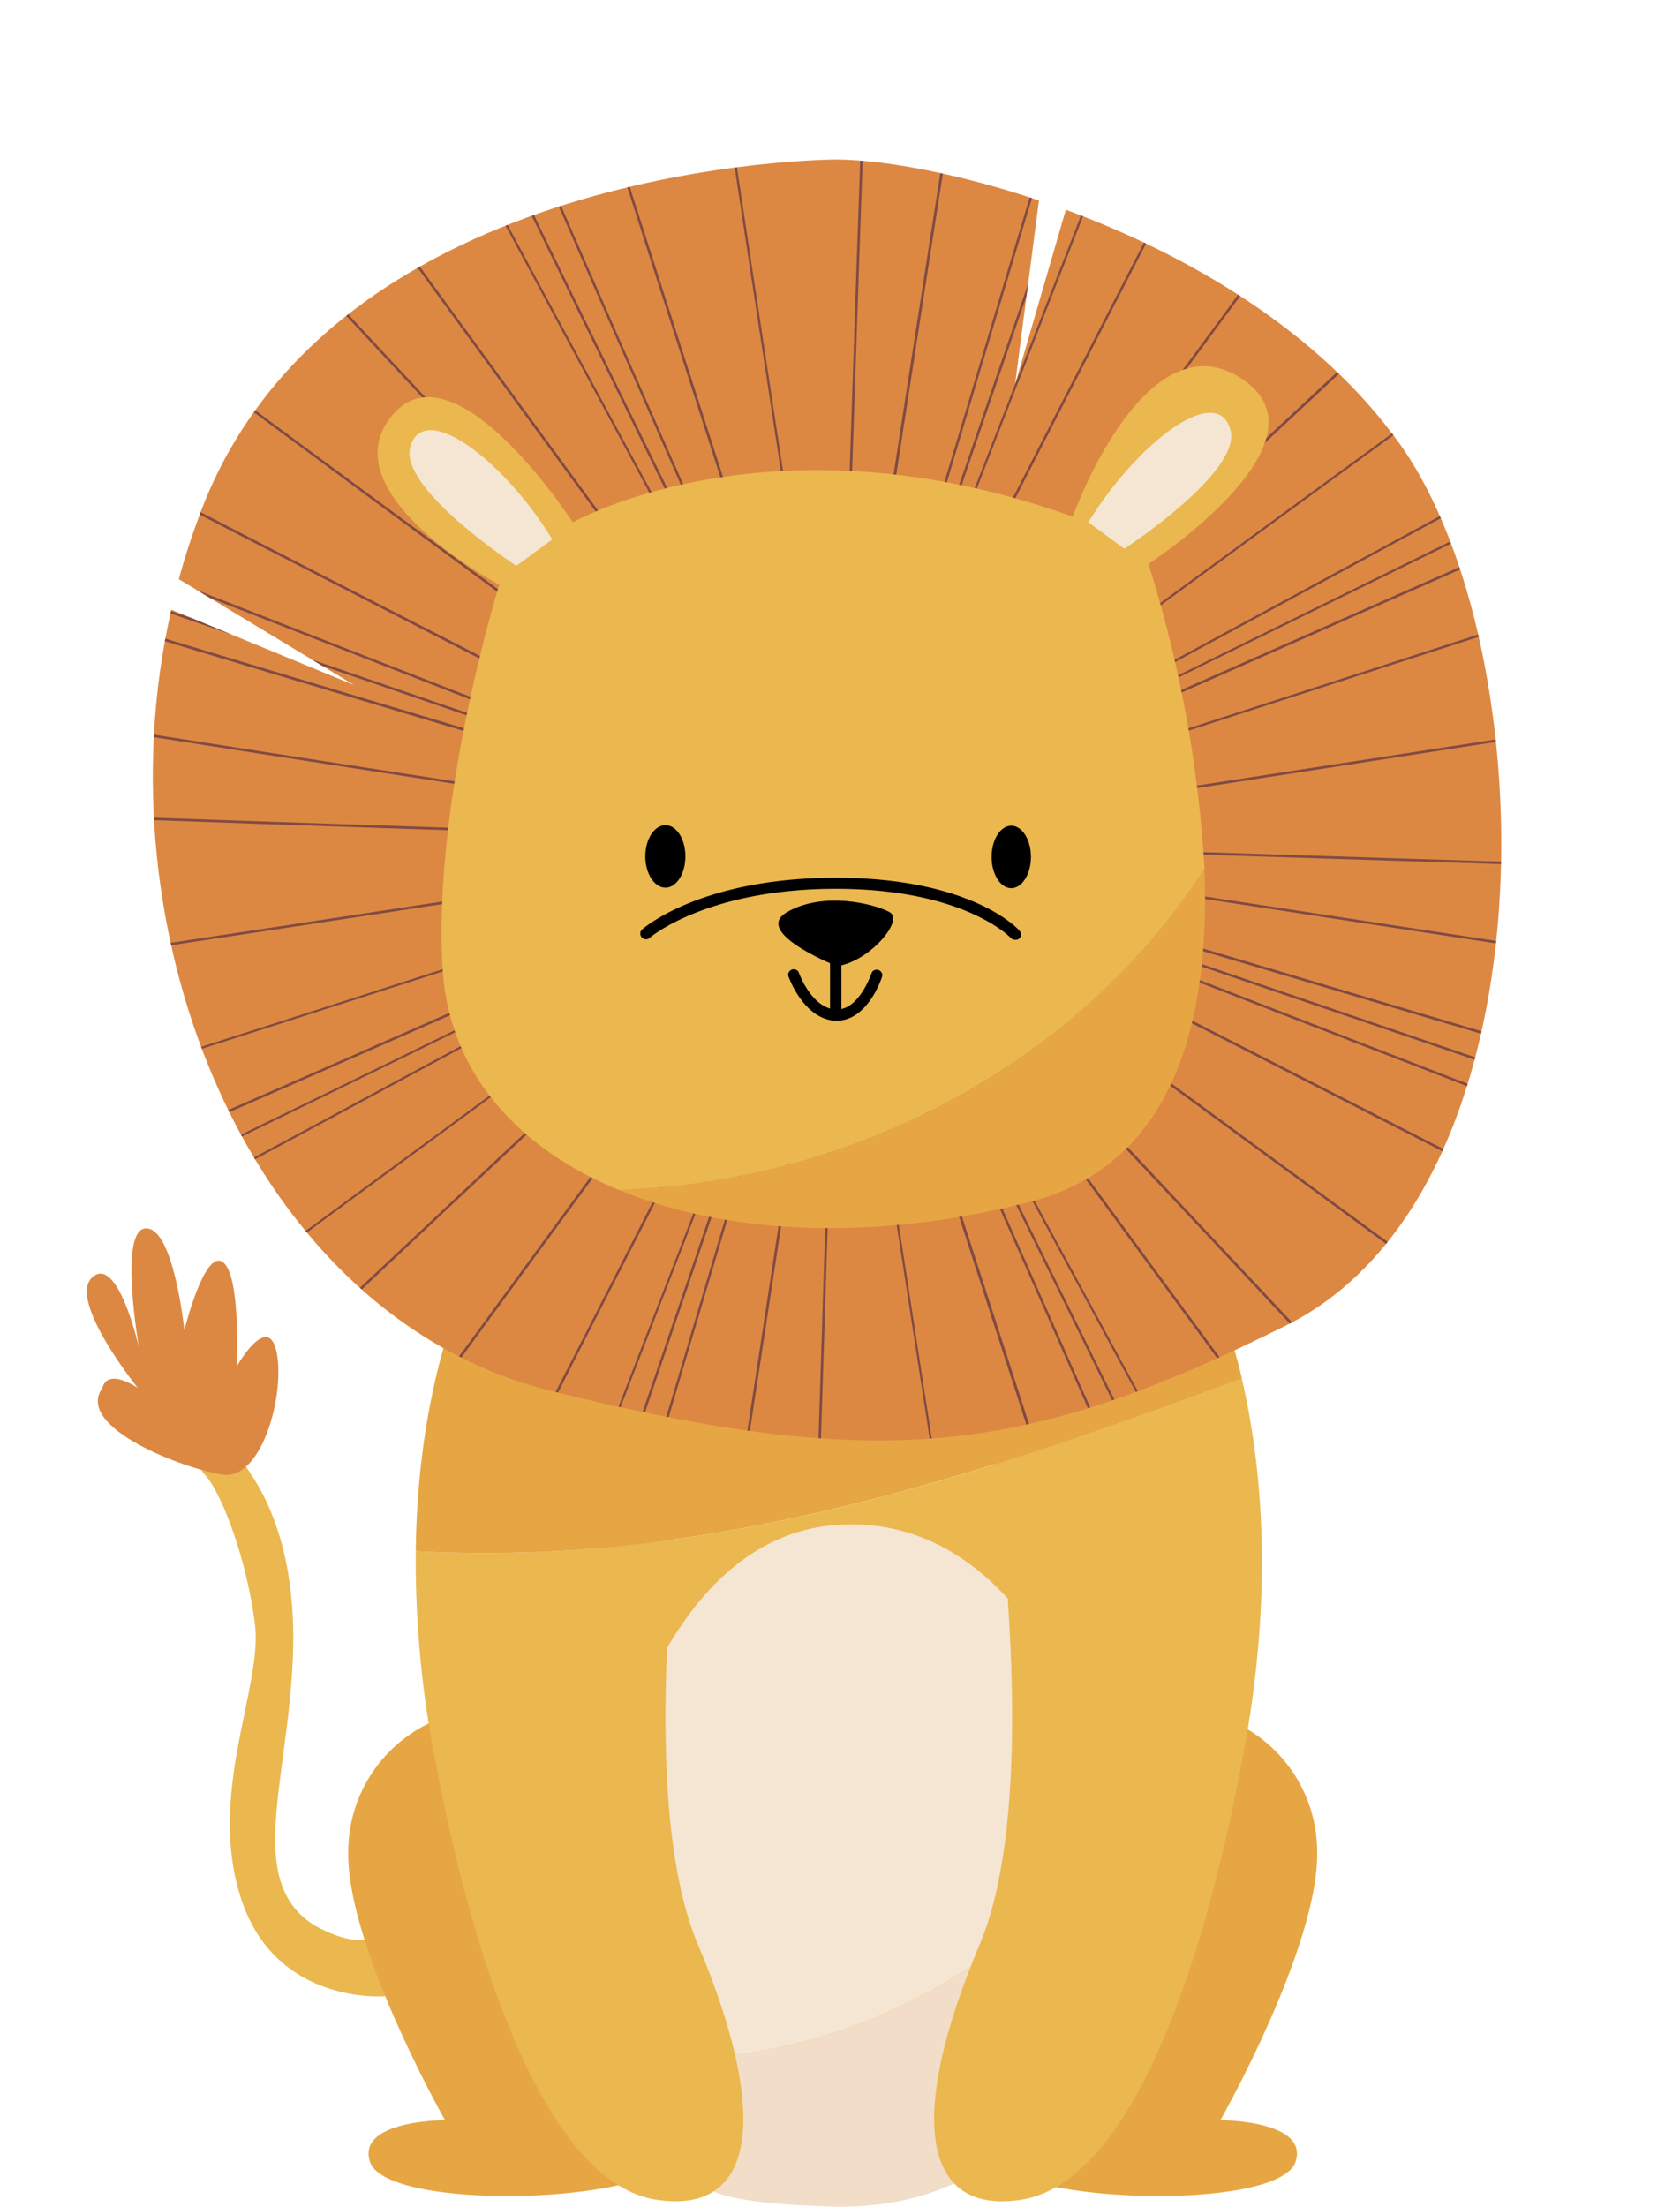 <svg xmlns="http://www.w3.org/2000/svg" xmlns:xlink="http://www.w3.org/1999/xlink" viewBox="0 0 161.31 211.81"><defs><style>.a{fill:none;}.b{fill:#ebb74f;}.c{fill:#e6a643;}.d{fill:#f5e6d3;}.e{fill:#f2ddc8;}.f{fill:#dd8842;}.g{clip-path:url(#a);}.h{fill:#814b43;}</style><clipPath id="a" transform="translate(8.34 15.31)"><path class="a" d="M126.1,27.35C118.29,16.37,105.55,9.09,94,4.82L89.12,21.61l2.3-17.68C83.38,1.22,76.15,0,71.91,0c0,0-48.22,0-61,33.87-.8,2.13-1.5,4.27-2.08,6.41L25.65,50.44,8.11,43.21c-7.13,31.12,7.59,67.86,36.53,75,31.86,7.9,45.76,6,70.45-6.27C141.14,99.06,140,46.92,126.1,27.35Z"/></clipPath></defs><path class="b" d="M28.65,176.29s-10.37.91-13.78-9.18,2-20.44,1.28-26.44S13,128,11.32,126.23s2.55-2.83,3.55-1.35,5.42,6.8,4.91,18.93-4.63,21.67,2.2,25.75c3.15,1.73,4.68,1.27,4.68,1.27Z" transform="translate(8.34 15.31)"/><path class="c" d="M32.83,150.11a13.69,13.69,0,0,0-7.73,12.26c-.19,9.1,9.29,25.82,9.29,25.82s-8.53,0-7.2,4,19.33,4.13,26.34,1.52S32.83,150.11,32.83,150.11Z" transform="translate(8.34 15.31)"/><path class="c" d="M110.4,150.11a13.69,13.69,0,0,1,7.73,12.26c.19,9.1-9.29,25.82-9.29,25.82s8.53,0,7.21,4-19.33,4.13-26.34,1.52S110.4,150.11,110.4,150.11Z" transform="translate(8.34 15.31)"/><path class="b" d="M57.05,193.71s13.46,3.93,30.8-1.25c0,0,4.58-44.27,6.94-69.69C79.68,127.88,64.4,132,48.68,133.32Z" transform="translate(8.34 15.31)"/><path class="c" d="M44.64,104.24l4,29.08c15.72-1.32,31-5.44,46.11-10.55.5-5.47.91-10.08,1.14-13.17C97.23,92.16,44.64,104.24,44.64,104.24Z" transform="translate(8.34 15.31)"/><path class="d" d="M88.53,170.72A130.31,130.31,0,0,0,99.31,160c-2.4-9-9.59-29-25.93-29-21,0-25,34.71-25,34.71L55,182.34A52.58,52.58,0,0,0,88.53,170.72Z" transform="translate(8.34 15.31)"/><path class="e" d="M88.53,170.72A52.58,52.58,0,0,1,55,182.34l4.45,11.21s-3,2.47,11.93,2.93c27.38.84,28.9-32.3,28.9-32.3s-.3-1.65-1-4.22A130.31,130.31,0,0,1,88.53,170.72Z" transform="translate(8.34 15.31)"/><path class="b" d="M31.58,133.58a99.77,99.77,0,0,0,1.8,19.72c4.57,24.31,12,41.07,21.28,42.52s11.19-7.45,4-24.53c-3.93-9.32-3.45-25.8-2.21-38.84A126.14,126.14,0,0,1,31.58,133.58Z" transform="translate(8.34 15.31)"/><path class="c" d="M38.18,104.24s-6.38,10.14-6.6,29.34a126.14,126.14,0,0,0,24.85-1.13c1-10.85,2.59-19.33,2.59-19.33Z" transform="translate(8.34 15.31)"/><path class="b" d="M85.74,171.29c-7.2,17.08-5.3,26,4,24.53S106.43,177.61,111,153.3c3-15.82,1.82-28-.1-36.29-7.88,2.93-15.78,5.76-23.74,8.25C88.84,138.76,90.44,160.14,85.74,171.29Z" transform="translate(8.34 15.31)"/><path class="c" d="M85.36,113.12s.92,4.95,1.81,12.14c8-2.49,15.86-5.32,23.74-8.25-2-8.41-4.7-12.77-4.7-12.77Z" transform="translate(8.34 15.31)"/><path class="f" d="M126.1,27.35C118.29,16.37,105.55,9.09,94,4.82L89.12,21.61l2.3-17.68C83.38,1.22,76.15,0,71.91,0c0,0-48.22,0-61,33.87-.8,2.13-1.5,4.27-2.08,6.41L25.65,50.44,8.11,43.21c-7.13,31.12,7.59,67.86,36.53,75,31.86,7.9,45.76,6,70.45-6.27C141.14,99.06,140,46.92,126.1,27.35Z" transform="translate(8.34 15.31)"/><g class="g"><path class="h" d="M152,77.79c-6.47-1-158.57-24.13-159.5-24.62l.11-.22c1.5.56,157.85,24.36,159.43,24.6Z" transform="translate(8.34 15.31)"/><path class="h" d="M119.91,130.51C116,125.24,24.84,1.32,24.53.32l.24-.07-.12,0,.11,0c.67,1.46,94.4,128.84,95.35,130.13Z" transform="translate(8.34 15.31)"/><path class="h" d="M60.15,145.11l-.24,0C60.89,138.6,84-13.5,84.52-14.42l.22.11-.11-.06.11,0C84.18-12.82,60.39,143.53,60.15,145.11Z" transform="translate(8.34 15.31)"/><path class="h" d="M7.33,113.14,7.18,113c5.28-3.89,129.2-95.07,130.19-95.38l.07.23,0-.12,0,.12C136,18.46,8.61,112.2,7.33,113.14Z" transform="translate(8.34 15.31)"/><path class="h" d="M153,68.17c-6.55-.2-160.33-5-161.3-5.38l.08-.23,0,.12,0-.12c1.55.38,159.63,5.32,161.22,5.37Z" transform="translate(8.34 15.31)"/><path class="h" d="M127.36,124.36C122.87,119.59,17.53,7.45,17.11,6.5l.21-.11C18.16,7.76,126.44,123,127.53,124.19Z" transform="translate(8.34 15.31)"/><path class="h" d="M69.76,146h-.24c.21-6.55,5-160.32,5.38-161.3l.23.09-.11,0,.11,0C74.75-13.67,69.81,144.4,69.76,146Z" transform="translate(8.34 15.31)"/><path class="h" d="M13.5,120.57l-.17-.18c4.78-4.48,116.91-109.82,117.86-110.25l.1.22,0-.11.06.11C129.93,11.19,14.66,119.47,13.5,120.57Z" transform="translate(8.34 15.31)"/><path class="h" d="M-7.42,77.66h0l0-.24h0c2.15,0,157.89-24.11,159.46-24.35l0,.24C145.65,54.31-5.21,77.66-7.42,77.66Z" transform="translate(8.34 15.31)"/><path class="h" d="M137.26,113.25C132,109.38,7.82,18.51,7.23,17.65l.2-.14-.1.07.1-.07c1.07,1.19,128.68,94.6,130,95.54Z" transform="translate(8.34 15.31)"/><path class="h" d="M84.38,145.13C83.38,138.66,59.85-13.38,60-14.41l.24.05-.12,0,.12,0c-.09,1.6,24.1,157.89,24.34,159.47Z" transform="translate(8.34 15.31)"/><path class="h" d="M24.65,130.44l-.2-.15C28.32,125,119.19.86,120.05.26l.13.2-.07-.1.08.1C119,1.53,25.59,129.15,24.65,130.44Z" transform="translate(8.34 15.31)"/><path class="h" d="M-4.46,90.21h0V90c1.6-.16,152-48.94,153.56-49.43l.07.23C142.93,42.78-3.35,90.21-4.46,90.21Z" transform="translate(8.34 15.31)"/><path class="h" d="M144.06,102.29C138.22,99.32,1.18,29.38.46,28.63l.17-.18c1.25,1,142.12,72.9,143.54,73.63Z" transform="translate(8.34 15.31)"/><path class="h" d="M96.94,142.2C94.92,136,47.47-10.39,47.49-11.43h.24c.17,1.59,49,152,49.44,153.55Z" transform="translate(8.34 15.31)"/><path class="h" d="M35.62,137.2l-.22-.11c3-5.83,72.91-142.87,73.67-143.6l.16.18-.08-.09.09.08C108.23-5.09,36.34,135.78,35.62,137.2Z" transform="translate(8.34 15.31)"/><path class="h" d="M1.36,103.8l0-.24,0,.12,0-.11c1.54-.46,140.55-75.87,142-76.63l.11.21C137.62,30.27,2.39,103.63,1.36,103.8Z" transform="translate(8.34 15.31)"/><path class="h" d="M149.59,88.58C143.31,86.72-4.19,43-5,42.36l.14-.2c1.41.76,153,45.74,154.56,46.19Z" transform="translate(8.34 15.31)"/><path class="h" d="M110.54,136.41c-3.12-5.75-76.48-141-76.65-142l.24,0c.46,1.54,75.87,140.55,76.63,142Z" transform="translate(8.34 15.31)"/><path class="h" d="M49.34,142.69l-.23-.06C51,136.35,94.73-11.16,95.33-12l.21.13C94.77-10.46,49.8,141.16,49.34,142.69Z" transform="translate(8.34 15.31)"/><path class="h" d="M-1.51,98l0-.24v.12l0-.12C0,97.39,144.67,33.42,146.13,32.78l.1.22C140.24,35.65-.47,97.87-1.51,98Z" transform="translate(8.34 15.31)"/><path class="h" d="M147.47,94.73C141.36,92.37-2.14,36.87-2.93,36.2l.15-.19c1.34.87,148.85,57.92,150.34,58.5Z" transform="translate(8.34 15.31)"/><path class="h" d="M104.69,139.26c-2.64-6-64.87-146.7-64.95-147.74l.24,0c.33,1.56,64.29,146.2,64.94,147.66Z" transform="translate(8.34 15.31)"/><path class="h" d="M43.19,140.59,43,140.5c2.36-6.1,57.86-149.6,58.53-150.4l.19.15C100.81-8.4,43.76,139.1,43.19,140.59Z" transform="translate(8.34 15.31)"/><path class="h" d="M-.12,101l0-.24c1.55-.4,143.46-70.21,144.89-70.92l.11.22C139,32.9.92,100.82-.12,101Z" transform="translate(8.34 15.31)"/><path class="h" d="M148.61,91.64C142.41,89.53-3.24,39.94-4.06,39.3l.14-.2c1.38.82,151.09,51.8,152.61,52.31Z" transform="translate(8.34 15.31)"/><path class="h" d="M107.69,137.88C104.79,132,36.87-6,36.75-7.08l.24,0c.39,1.55,70.21,143.46,70.91,144.89Z" transform="translate(8.34 15.31)"/><path class="h" d="M46.28,141.72l-.22-.08C48.17,135.44,97.75-10.2,98.4-11l.19.15C97.77-9.5,46.8,140.21,46.28,141.72Z" transform="translate(8.34 15.31)"/></g><path class="b" d="M107.31,68.08a120.07,120.07,0,0,0-5.38-29.26S120.1,27,110.83,21,94.66,34.28,94.66,34.28c-28.89-10.36-48,.55-48,.55S35.24,17.2,29.24,24.65,39.6,40.82,39.6,40.82s-6.36,20.3-5.45,36.71c.55,9.9,7,17.29,16.94,21.38C73.81,98.16,95.47,86.53,107.31,68.08Z" transform="translate(8.34 15.31)"/><path class="c" d="M51.09,98.91c10.32,4.26,24.38,5,39.39,1.15,14.23-3.6,17.38-18,16.83-32C95.47,86.53,73.81,98.16,51.09,98.91Z" transform="translate(8.34 15.31)"/><path class="d" d="M41.24,39S29.9,31.58,31.06,27.56C32.39,23,40.15,29,44.69,36.46Z" transform="translate(8.34 15.31)"/><path class="d" d="M99.62,37.36S111,29.93,109.79,25.91c-1.33-4.61-9.08,1.46-13.63,8.91Z" transform="translate(8.34 15.31)"/><path d="M72.15,77.48l-.42-.17c-1.66-.71-7.48-3.37-4.49-5.08,3.48-2,8.32-.81,9.82,0S75,77.08,72,77.42h0" transform="translate(8.34 15.31)"/><path d="M72,82.66H71.8c-3-.22-4.4-4.15-4.46-4.32a.54.54,0,0,1,1-.35s1.19,3.41,3.51,3.59S75.37,78,75.38,78a.55.55,0,0,1,1,.33C76.36,78.51,75,82.66,72,82.66Z" transform="translate(8.34 15.31)"/><path d="M89.12,74.89a.55.55,0,0,1-.41-.18S84.3,70,71.91,70,54,74.7,54,74.75a.55.55,0,0,1-.73-.81c.23-.21,5.74-5,18.66-5S89.34,73.78,89.53,74a.54.54,0,0,1,0,.77A.5.5,0,0,1,89.12,74.89Z" transform="translate(8.34 15.31)"/><path d="M90.65,66.94c0,1.64-.85,3-1.89,3s-1.89-1.34-1.89-3,.85-3,1.89-3S90.65,65.29,90.65,66.94Z" transform="translate(8.34 15.31)"/><path d="M57.47,66.89c0,1.67-.86,3-1.92,3s-1.93-1.36-1.93-3,.86-3,1.93-3S57.47,65.22,57.47,66.89Z" transform="translate(8.34 15.31)"/><path class="f" d="M13.07,126.23c-3.53-.48-14.31-4.5-11.58-8.32.54-2,3.4,0,3.4,0s-6.81-8.45-4.36-10.63S5,114,5,114s-2-11.37.68-11.41,3.68,9.78,3.68,9.78,1.91-7.77,3.68-6.55,1.36,10,1.36,10,3-5.27,3.82-1.34S16.86,126.74,13.07,126.23Z" transform="translate(8.34 15.31)"/><path d="M71.91,82.66a.55.55,0,0,1-.55-.55V75.74a.55.55,0,0,1,.55-.54.54.54,0,0,1,.54.54v6.37A.55.55,0,0,1,71.91,82.66Z" transform="translate(8.34 15.31)"/></svg>
